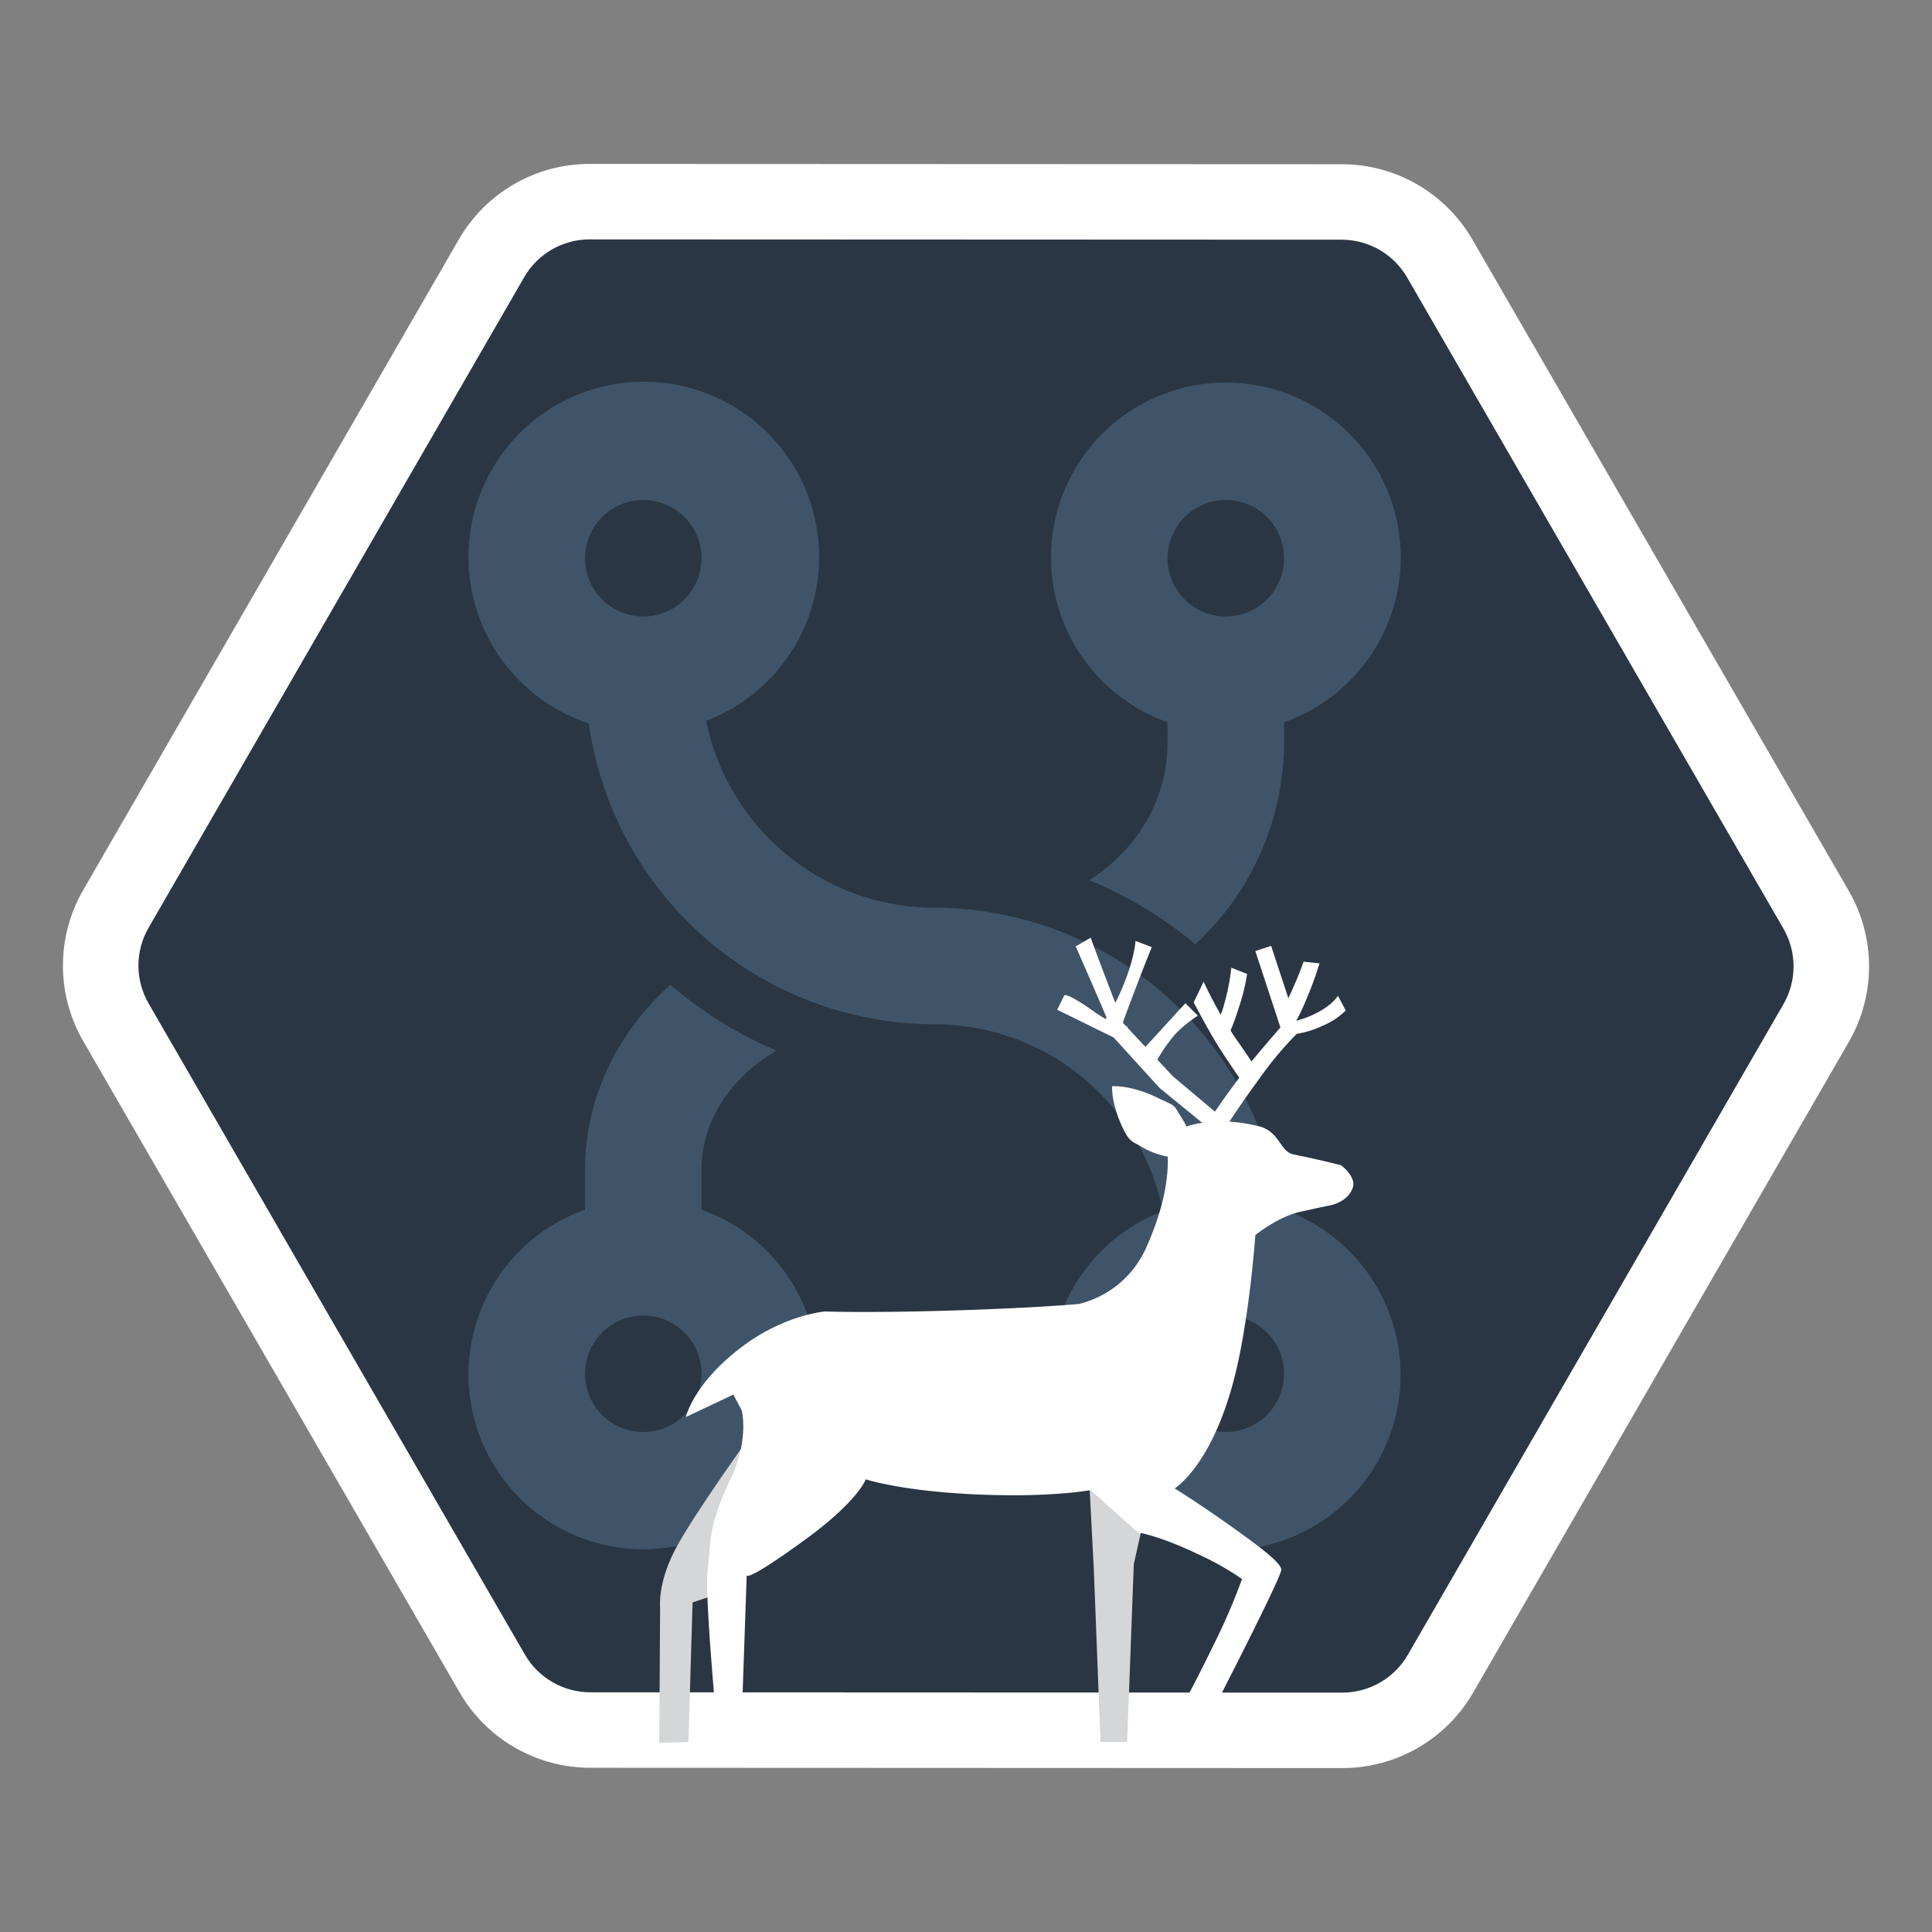 <svg xmlns="http://www.w3.org/2000/svg" xmlns:xlink="http://www.w3.org/1999/xlink" width="512" height="512" viewBox="0 0 512 512">
  <rect x="0" y="0" width="512" height="512" fill="#808080" stroke="none"/>
  <defs>
    <clipPath id="clip-画板_3">
      <rect width="512" height="512"/>
    </clipPath>
  </defs>
  <g id="画板_3" data-name="画板 – 3" clip-path="url(#clip-画板_3)">
    <g id="组_4" data-name="组 4" transform="translate(-22.456 -7.95)">
      <g id="多边形_1" data-name="多边形 1" transform="translate(-28.391 370.082) rotate(-60)" fill="#2a3643">
        <path d="M 145.773 415.343 C 135.084 415.342 125.127 409.591 119.786 400.332 L 20.19 227.66 C 14.857 218.415 14.857 206.928 20.19 197.682 L 119.786 25.011 C 125.127 15.752 135.085 10 145.773 10 L 344.9 10 C 355.588 10 365.546 15.752 370.887 25.011 L 470.483 197.682 C 475.816 206.928 475.816 218.415 470.483 227.66 L 370.887 400.332 C 365.546 409.591 355.588 415.342 344.9 415.342 L 145.773 415.343 L 145.773 415.343 Z" stroke="none"/>
        <path d="M 145.773 20 C 138.647 20 132.009 23.835 128.449 30.007 L 28.852 202.678 C 25.297 208.842 25.297 216.5 28.852 222.664 L 128.449 395.335 C 132.009 401.508 138.647 405.343 145.773 405.343 L 344.9 405.343 C 352.025 405.343 358.664 401.508 362.224 395.335 L 461.821 222.664 C 465.376 216.5 465.376 208.842 461.821 202.678 L 362.224 30.007 C 358.664 23.835 352.025 20 344.9 20 L 145.773 20 M 145.773 0 L 344.9 0 C 359.196 0 372.406 7.63 379.549 20.014 L 479.145 192.686 C 486.279 205.054 486.279 220.288 479.145 232.657 L 379.549 405.328 C 372.406 417.712 359.196 425.343 344.9 425.343 L 145.773 425.343 C 131.477 425.343 118.267 417.712 111.124 405.328 L 11.528 232.657 C 4.393 220.288 4.393 205.054 11.528 192.686 L 111.124 20.014 C 118.267 7.63 131.477 0 145.773 0 Z" stroke="none" fill="#fff"/>
      </g>
      <g id="组_3" data-name="组 3" transform="translate(146.619 109.579)">
        <path id="路径_5" data-name="路径 5" d="M65.748,220.96V210.4c0-13.091,7.9-24.622,19.868-31.6a108.186,108.186,0,0,1-28.126-17.459C43.534,173.907,34.874,191.259,34.874,210.4V220.96a46.312,46.312,0,1,0,30.874,0ZM50.311,279.867A15.437,15.437,0,1,1,65.748,264.43,15.453,15.453,0,0,1,50.311,279.867Zm138.934-188.1v5.418c0,15.206-8.259,28.589-20.763,36.432A108.309,108.309,0,0,1,196.624,150.6a73.039,73.039,0,0,0,23.5-53.4V91.782a46.334,46.334,0,1,0-30.874-.015Zm15.437-58.892a15.437,15.437,0,1,1-15.437,15.437A15.453,15.453,0,0,1,204.682,32.874Zm14.434,187.777A92.7,92.7,0,0,0,127.5,140.934,61.814,61.814,0,0,1,66.983,91.4a46.454,46.454,0,1,0-31.106.695A92.7,92.7,0,0,0,127.5,171.808a61.814,61.814,0,0,1,60.513,49.538,46.454,46.454,0,1,0,31.106-.695ZM50.311,32.874A15.437,15.437,0,1,1,34.874,48.311,15.453,15.453,0,0,1,50.311,32.874ZM204.682,279.867a15.437,15.437,0,1,1,15.437-15.437A15.453,15.453,0,0,1,204.682,279.867Z" transform="translate(-4 -2)" fill="#405469" stroke="#fff" stroke-width="0"/>
      </g>
      <g id="shape-434df20c-f1f2-8089-8004-11ef2f3c0b29" transform="translate(197.176 256.464)">
        <g id="shape-434df20c-f1f2-8089-8004-11ef2f3c0b2a" transform="translate(0 132.768)">
          <g id="shape-434df20c-f1f2-8089-8004-11ef2f3c0b2c" transform="translate(113.833 8.587)">
            <g id="fills-434df20c-f1f2-8089-8004-11ef2f3c0b2c">
              <path id="路径_1" data-name="路径 1" d="M296.4,264.274h7.06l1.765-47.119,5.515-24.661-17.428.661,1.324,25.54Z" transform="translate(-293.309 -192.495)" fill="#d4d6d8"/>
            </g>
          </g>
          <g id="shape-434df20c-f1f2-8089-8004-11ef2f3c0b2d">
            <g id="fills-434df20c-f1f2-8089-8004-11ef2f3c0b2d">
              <path id="路径_2" data-name="路径 2" d="M208.6,184.325s-13.159,18.211-18.751,28.183c-5.438,9.7-4.633,16.513-4.633,16.513L185,264.911l7.722-.22,1.1-36.991,7.942-2.641L227.577,202.6Z" transform="translate(-185 -184.325)" fill="#d4d6d8"/>
            </g>
          </g>
        </g>
        <g id="shape-434df20c-f1f2-8089-8004-11ef2f3c0b2b" transform="translate(7.06 0)">
          <g id="fills-434df20c-f1f2-8089-8004-11ef2f3c0b2b">
            <path id="路径_3" data-name="路径 3" d="M324.3,108.014a28.107,28.107,0,0,1,4.244-.977l-11.3-9.223L305.076,84.43l-14.968-7.347L291.97,73.3s.358-1.109,8.175,4.454a27.657,27.657,0,0,0,2.786,1.752.929.929,0,0,0,.267-.3c-.637-1.557-1.659-3.944-3.049-7.15-3.4-7.854-5.142-11.765-5.142-11.765l3.967-2.3s1.525,4.188,4.7,12.517q1.07,2.8,1.831,4.755a60.777,60.777,0,0,0,2.69-6.082c2.53-6.609,2.656-10.348,2.656-10.348l4.328,1.65s-1.482,3.579-4.116,10.46c-1.938,5.064-3.085,8.216-3.567,9.56l.947,1.014c.23.032.351.037.351.037l-.109.222,4.8,5.143,10.594-11.572,3.309,3.3a34.267,34.267,0,0,0-5.956,4.844,43.024,43.024,0,0,0-4.785,6.811l4.123,4.418,11.14,9.366c1.7-2.5,3.835-5.509,6.442-9-1.618-2.35-4.23-6.185-6.257-9.493-2.172-3.548-5.819-10.455-5.819-10.455l2.631-5.524s1.7,3.865,4.547,8.789a22.843,22.843,0,0,0,.853-2.64,56.421,56.421,0,0,0,1.945-9.836l4.178,1.665a52.066,52.066,0,0,1-2.127,8.73c-.871,2.774-1.663,4.849-2.251,6.262.451.765,1.007,1.6,1.586,2.424,1.856,2.657,3.116,4.5,3.969,5.784,2.136-2.636,5.708-6.781,7.658-9.025l-6.652-20.238,4.191-1.373,4.561,13.875q.248-.522.512-1.1c2.56-5.631,3.53-8.587,3.53-8.587l4.225.441a98.679,98.679,0,0,1-3.563,9.686,53.262,53.262,0,0,1-2.6,5.516,25.14,25.14,0,0,0,5.691-2.212c4-2.1,5.343-4.4,5.343-4.4l2.05,3.9a18.369,18.369,0,0,1-6.069,4.027,24.112,24.112,0,0,1-6.879,2.147,92.207,92.207,0,0,0-9.7,11.572c-3.461,4.724-6.151,8.651-8.163,11.715a44.423,44.423,0,0,1,7.758,1.208c5.63,1.373,5.578,6.751,9.266,7.486,6.618,1.321,12.574,2.863,12.574,2.863s4.1,3.044,3.089,5.944c-1.491,4.291-6.839,4.844-6.839,4.844s-2.418.512-7.06,1.541c-5.956,1.321-11.912,6.165-11.912,6.165s-1.545,22.019-5.516,37.651c-5.987,23.567-15.884,29.5-15.884,29.5s5.1,3.052,14.781,9.908c9.59,6.8,13.9,10.348,13.456,11.89-1.415,4.942-22.061,44.7-22.061,44.7l-7.279-3.3s4.321-7.026,11.471-21.8a163.015,163.015,0,0,0,7.5-17.394,73.967,73.967,0,0,0-11.251-6.385c-10.781-5.21-16.325-5.945-16.325-5.945l-12.574-11.229s-10.767,2.078-31.106,1.1c-19.37-.93-28.458-3.962-28.458-3.962s-2.016,5.737-15.884,15.852c-16.723,12.2-15.663,9.467-15.663,9.467l-1.545,44.476H200.32s-3.691-38.577-2.868-45.357c.883-7.266-.034-11.79,5.957-24.219,5.187-10.763,3.088-18.495,3.088-18.495l-2.206-4.184L191.717,185s1.923-8.906,15-18.715c11.189-8.392,21.84-9.247,21.84-9.247s10.9.42,32.651-.221c23.1-.68,34.635-1.761,34.635-1.761a26.356,26.356,0,0,0,17.869-14.972c5.044-11.3,5.877-19.321,5.684-24.079a20.964,20.964,0,0,1-7.228-2.784c-2.206-1.321-3.083-.99-5.295-6.165-2.494-5.834-2.206-9.687-2.206-9.687s4.79-.5,12.134,3.083c5.305,2.585,3.667,1.176,6.839,6.164A6.432,6.432,0,0,1,324.3,108.014Z" transform="translate(-191.717 -58)" fill="#fff"/>
          </g>
        </g>
      </g>
    </g>
  </g>
</svg>
